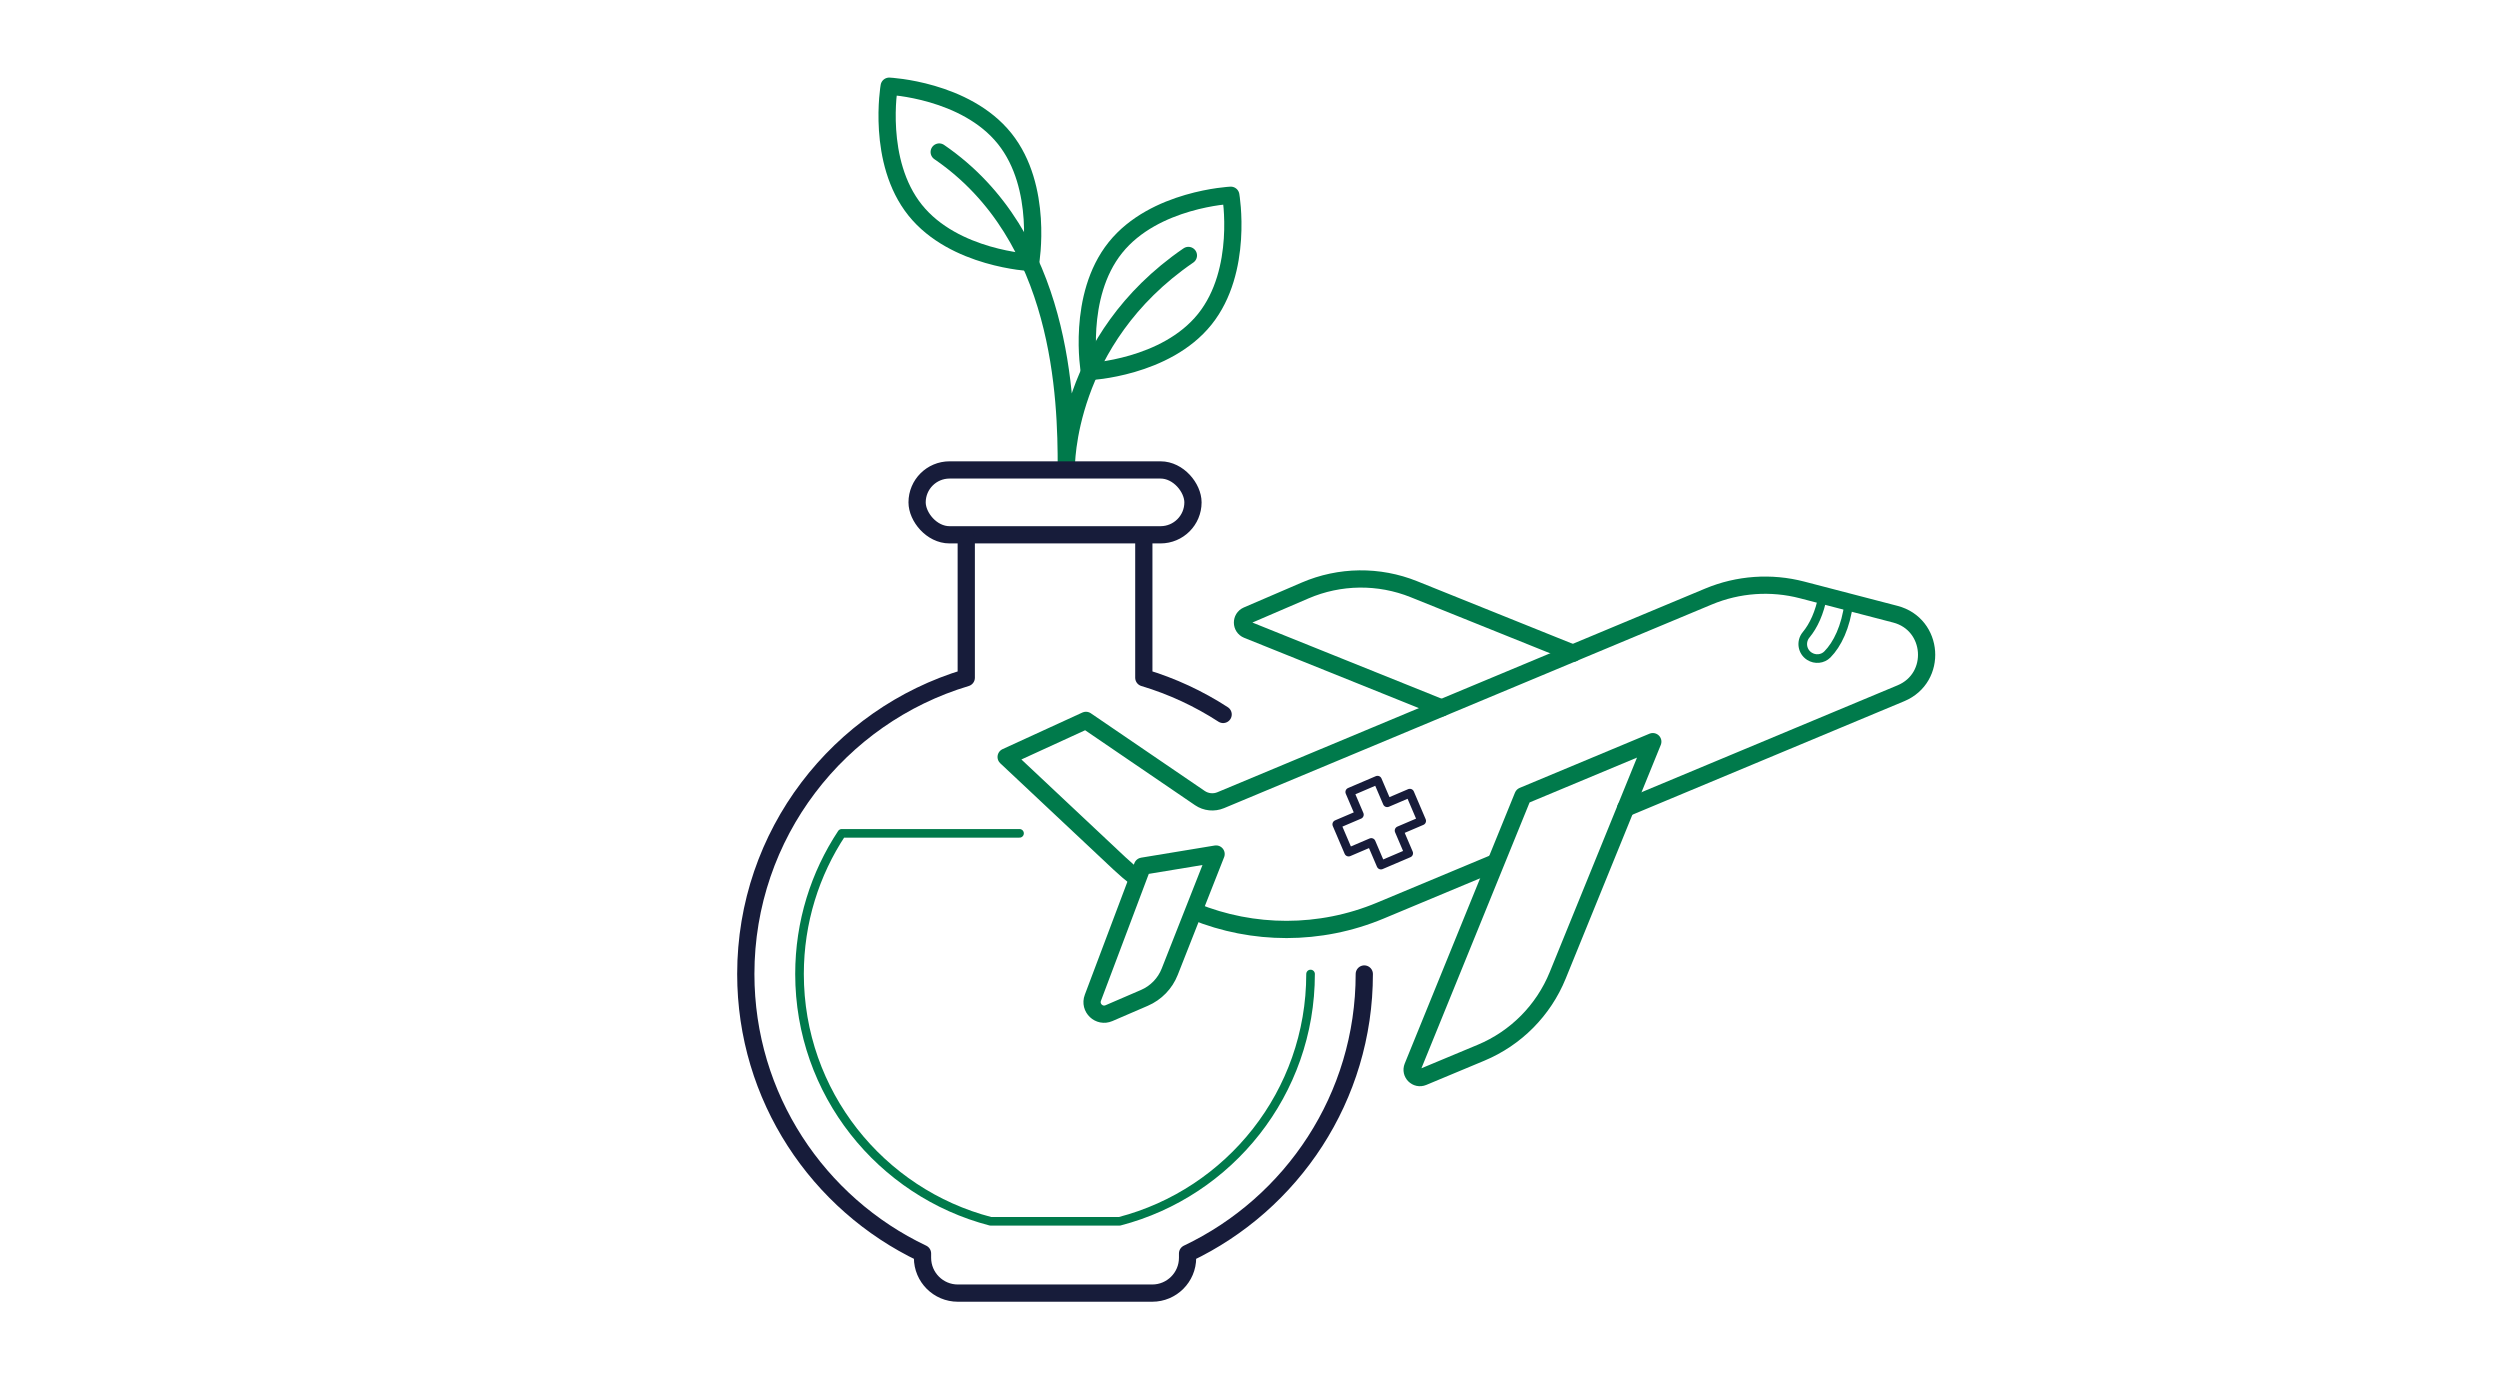 <?xml version="1.0" encoding="UTF-8"?>
<svg id="icons" xmlns="http://www.w3.org/2000/svg" width="290" height="160" version="1.1" viewBox="0 0 290 160">
  <!-- Generator: Adobe Illustrator 30.0.0, SVG Export Plug-In . SVG Version: 2.1.1 Build 123)  -->
  <defs>
    <style>
      .st0, .st1 {
        stroke-width: 2px;
      }

      .st0, .st1, .st2, .st3 {
        fill: none;
        stroke-linecap: round;
        stroke-linejoin: round;
      }

      .st0, .st2 {
        stroke: #171c3a;
      }

      .st1, .st3 {
        stroke: #007a4b;
      }
    </style>
  </defs>
  <g>
    <path class="st1" d="M139.752,37.035c-4.53,5.648-13.386,6.069-13.386,6.069,0,0-1.511-8.736,3.02-14.384,4.53-5.648,13.386-6.069,13.386-6.069,0,0,1.511,8.736-3.02,14.384Z"/>
    <path class="st1" d="M108.947,17.635c14.357,9.834,14.746,28.715,14.746,36.582,0,0-.197-14.751,14.161-24.584"/>
    <path class="st1" d="M106.165,24.384c4.53,5.648,13.386,6.069,13.386,6.069,0,0,1.511-8.736-3.02-14.384-4.53-5.648-13.386-6.069-13.386-6.069,0,0-1.511,8.736,3.02,14.384Z"/>
    <g>
      <rect class="st0" x="106.383" y="54.513" width="32.002" height="7.524" rx="3.762" ry="3.762"/>
      <path class="st0" d="M141.883,82.875c-2.819-1.828-5.91-3.272-9.2-4.257v-16.015"/>
      <path class="st0" d="M112.086,62.604v16.015c-14.791,4.427-25.574,18.133-25.574,34.365,0,14.309,8.38,26.658,20.499,32.416v.501c0,2.264,1.836,4.1,4.1,4.1h22.548c2.264,0,4.1-1.836,4.1-4.1v-.501c12.118-5.758,20.499-18.106,20.499-32.416"/>
      <path class="st3" d="M118.265,96.668h-20.623c-3.093,4.68-4.898,10.286-4.898,16.316,0,13.784,9.409,25.368,22.155,28.685h14.971c12.745-3.317,22.155-14.901,22.155-28.685"/>
    </g>
  </g>
  <g>
    <g>
      <path class="st1" d="M131.871,101.876c-.697-.541-1.372-1.118-2.024-1.73l-13.134-12.337,9.258-4.245,13.21,9.008c.715.488,1.628.581,2.427.247l56.577-23.622c3.439-1.436,7.254-1.705,10.86-.766l10.814,2.816c4.495,1.17,4.933,7.38.647,9.17l-31.931,13.331"/>
      <path class="st1" d="M173.272,100.139l-13.158,5.493c-7.02,2.931-14.767,2.862-21.562.098"/>
      <path class="st1" d="M163.874,123.751l12.79-31.431,15.061-6.288-11.034,27.117c-1.649,4.052-4.847,7.279-8.884,8.965l-6.743,2.815c-.744.311-1.493-.432-1.189-1.178Z"/>
      <path class="st1" d="M182.477,75.777l-18.467-7.43c-4.059-1.633-8.602-1.579-12.62.15l-6.712,2.888c-.741.319-.728,1.373.02,1.674l22.518,9.06"/>
      <path class="st1" d="M126.771,115.751l5.755-15.273,8.54-1.41-5.379,13.655c-.536,1.361-1.593,2.452-2.936,3.031l-4.116,1.775c-1.134.489-2.299-.623-1.863-1.778Z"/>
    </g>
    <path class="st3" d="M211.443,69.117c-.365,1.97-1.075,3.484-1.933,4.52-.647.781-.471,1.946.385,2.491h0c.659.42,1.529.342,2.08-.213,1.151-1.161,2.143-3.193,2.486-5.959"/>
  </g>
  <polygon class="st2" points="163.542 92.002 160.914 93.125 159.791 90.496 156.569 91.872 157.691 94.501 155.063 95.623 156.439 98.846 159.067 97.723 160.19 100.352 163.412 98.976 162.29 96.347 164.918 95.224 163.542 92.002"/>
</svg>